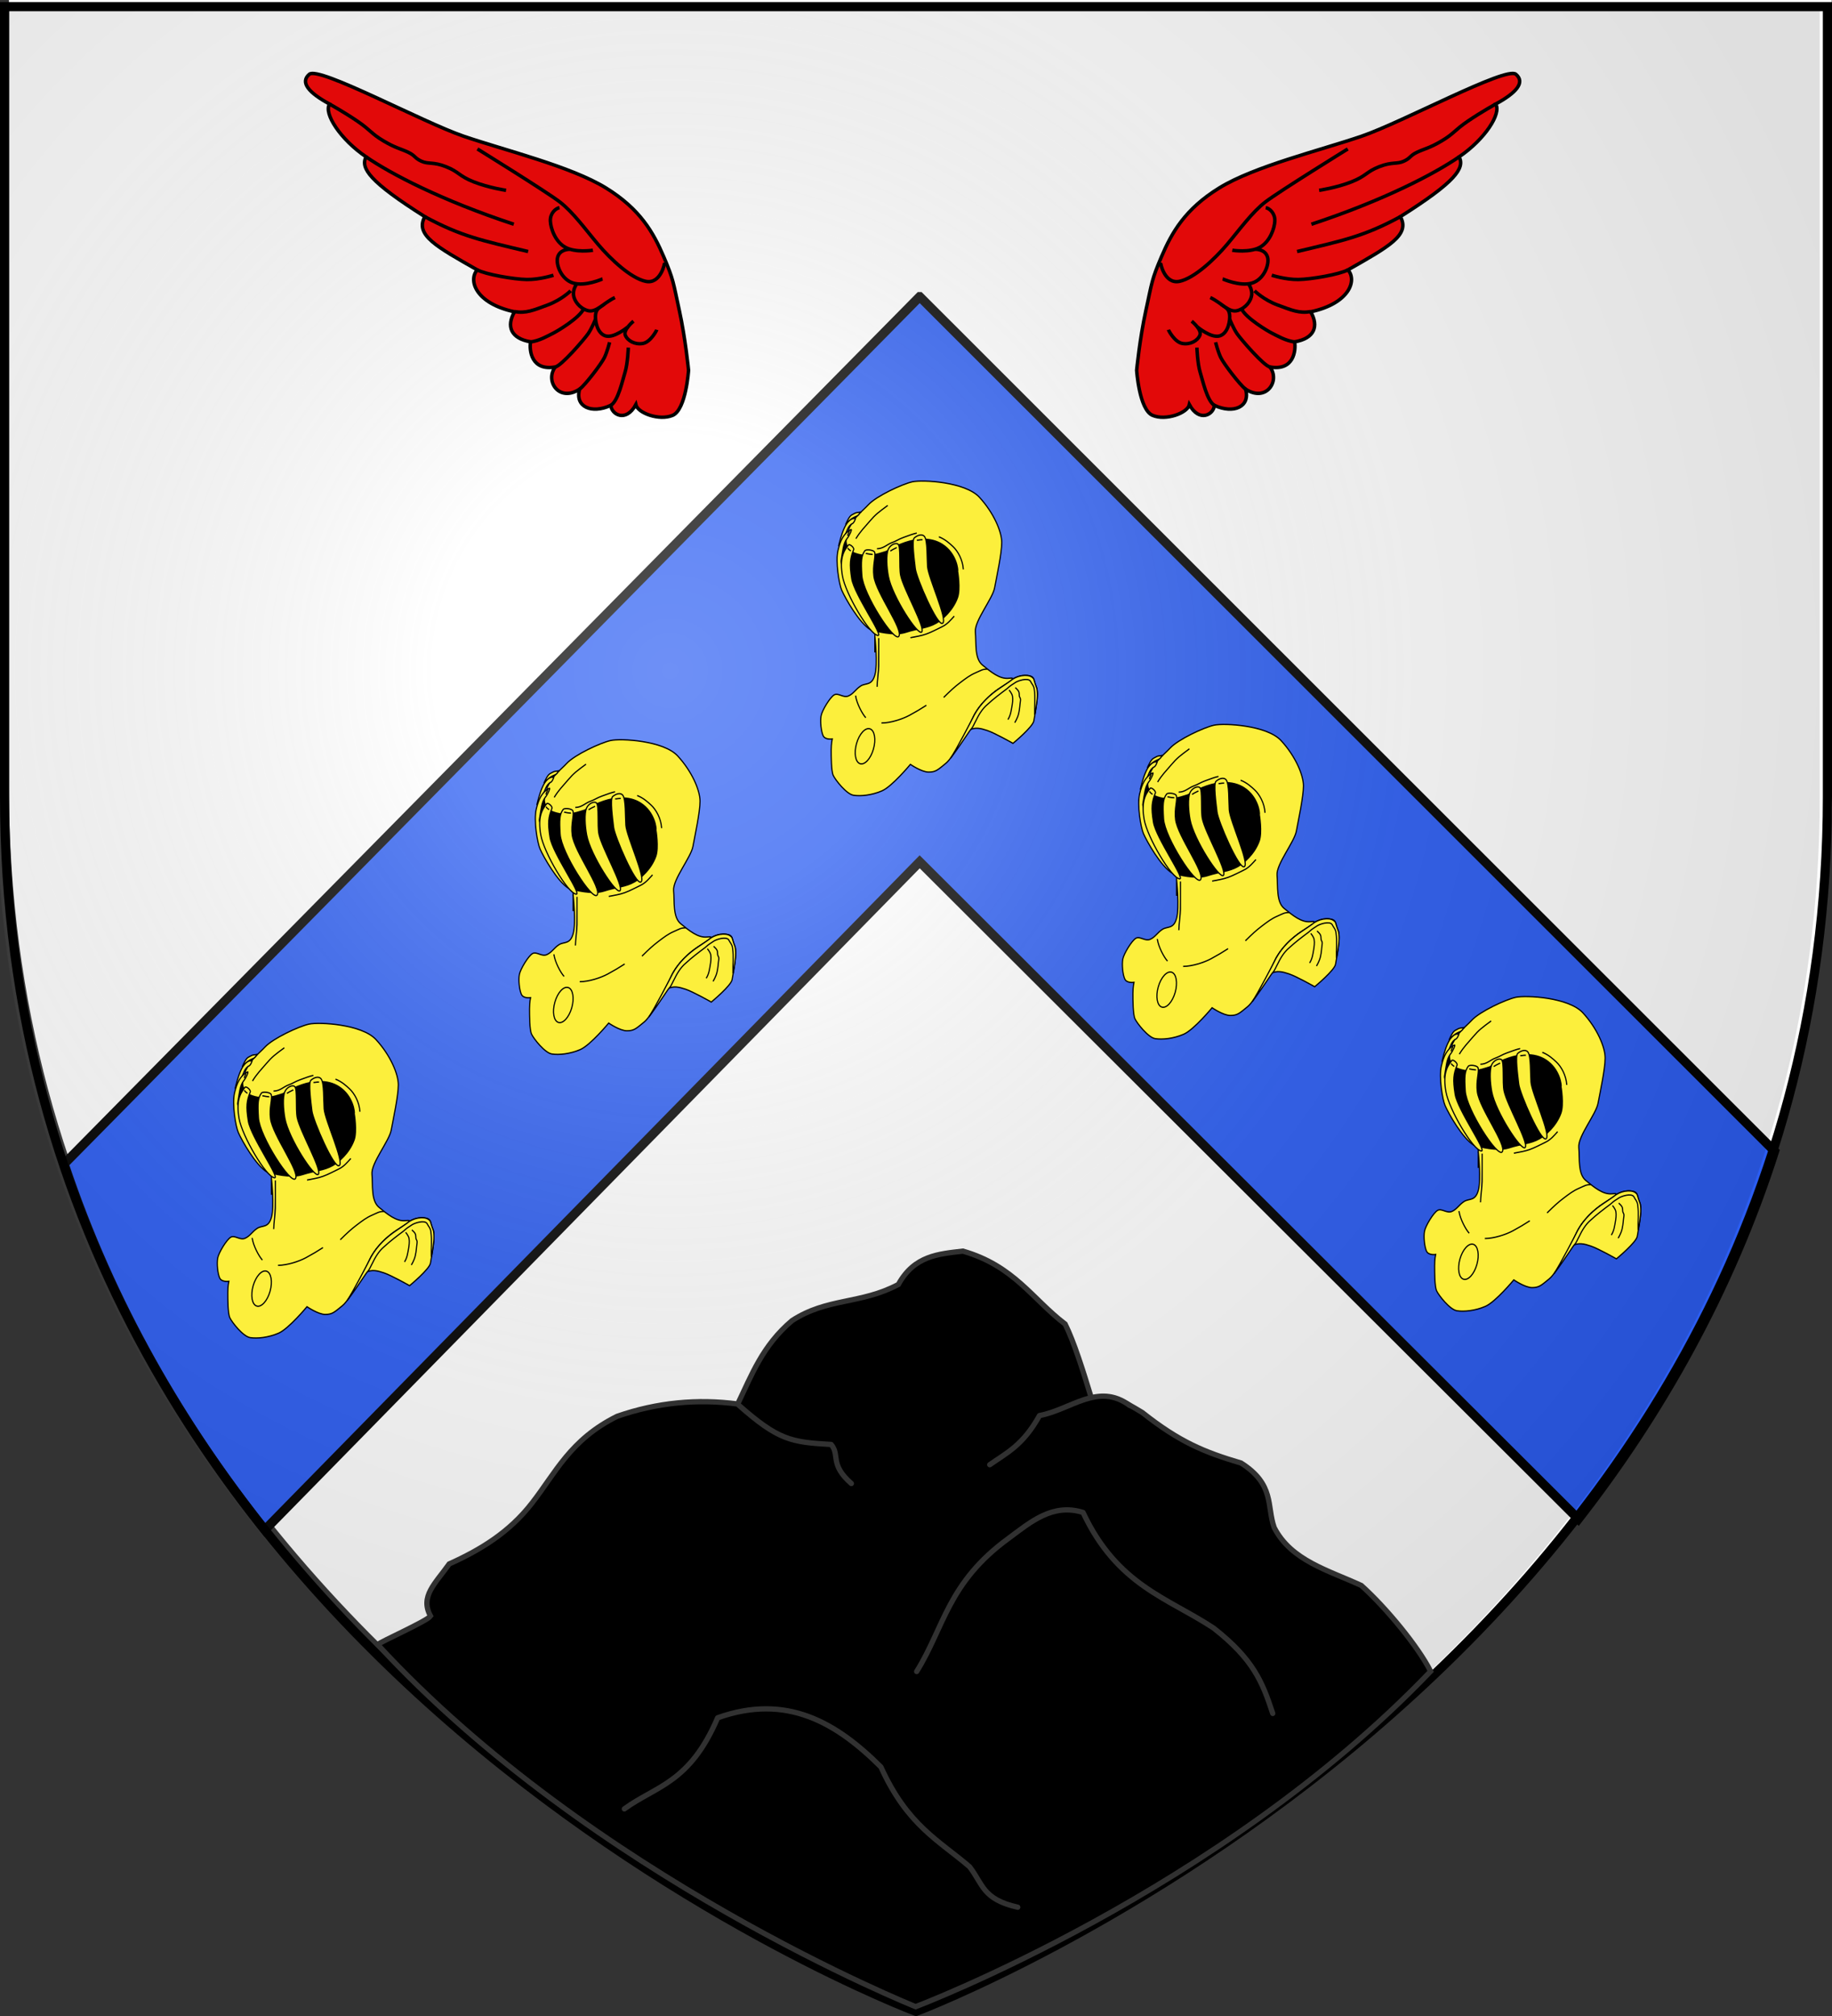<svg xmlns="http://www.w3.org/2000/svg" xmlns:xlink="http://www.w3.org/1999/xlink" version="1.0" width="600" height="660"><rect width="100%" height="100%" fill="#333333" stroke="none"/><defs><linearGradient id="b"><stop style="stop-color:#fff;stop-opacity:.314" offset="0"/><stop style="stop-color:#fff;stop-opacity:.251" offset=".19"/><stop style="stop-color:#6b6b6b;stop-opacity:.125" offset=".6"/><stop style="stop-color:#000;stop-opacity:.125" offset="1"/></linearGradient><linearGradient id="a"><stop style="stop-color:#fd0000;stop-opacity:1" offset="0"/><stop style="stop-color:#e77275;stop-opacity:.659" offset=".5"/><stop style="stop-color:#000;stop-opacity:.323" offset="1"/></linearGradient><radialGradient cx="221.445" cy="226.331" r="300" fx="221.445" fy="226.331" id="c" xlink:href="#b" gradientUnits="userSpaceOnUse" gradientTransform="matrix(1.353 0 0 1.349 -77.63 -85.747)"/></defs><path style="fill:#fff;fill-opacity:1;fill-rule:evenodd;stroke:none" d="M301.424 655.481s298.5-112.32 298.5-397.772V-.843h-597V257.71c0 285.452 298.5 397.772 298.5 397.772z"/><path style="fill:#2b5df2;fill-opacity:1;fill-rule:evenodd;stroke:#000;stroke-width:3;stroke-linecap:butt;stroke-linejoin:miter;stroke-miterlimit:4;stroke-opacity:1;stroke-dasharray:none;display:inline" d="M301.206 97.112 21.011 381.049c15.38 46.174 38.807 85.97 65.72 119.813l214.475-218.72L516.918 497.3c26.536-34.089 49.46-74.076 64.28-120.406L301.207 97.112z"/><g style="display:inline"><path d="M300 658.5s298.5-112.32 298.5-397.772V2.176H1.5v258.552C1.5 546.18 300 658.5 300 658.5z" style="fill:url(#c);fill-opacity:1;fill-rule:evenodd;stroke:none" transform="translate(-2.51)"/></g><path d="M300 658.5S1.5 546.18 1.5 260.728V2.176h597v258.552C598.5 546.18 300 658.5 300 658.5z" style="opacity:1;fill:none;fill-opacity:1;fill-rule:evenodd;stroke:#000;stroke-width:3;stroke-linecap:butt;stroke-linejoin:miter;stroke-miterlimit:4;stroke-dasharray:none;stroke-opacity:1"/><g style="display:inline"><path d="M315.449 410.094c-7.871.937-15.888 1.4-21.123 10.914-12.326 6.56-23.211 4.288-34.816 11.833-9.732 8.216-13.252 17.876-17.801 27.297-13.17-1.722-26.339-.54-39.508 4.048-15.349 7.617-20.138 18.506-27.925 28.466-7.431 9.563-16.92 15.3-27.05 19.846-4.585 6.477-9.638 10.595-6.128 17.071-1.149 1.663-16.543 8.467-17.3 9.329 70.184 76.133 176.185 118.547 176.185 118.547s99.54-37.562 168.663-109.785c-4.146-8.202-14.692-20.934-22.709-28.108-10.69-4.951-22.947-8.083-28.531-18.97-2.48-7.033.226-14.066-10.82-21.099-12.144-3.587-20.225-6.936-32.37-16.549-7.417-4.46-10.258-6.068-16.655-4.654-2.712-8.902-5.74-18.572-8.62-24.312-10.766-8.18-16.708-19.051-33.492-23.874z" style="fill:#000;fill-opacity:1;fill-rule:evenodd;stroke:#313131;stroke-width:1.732;stroke-linecap:butt;stroke-linejoin:miter;stroke-miterlimit:4;stroke-opacity:1;stroke-dasharray:none" transform="translate(-.1 -.5)"/><path d="M300.319 547.72c9.033-14.519 10.142-29.037 30.044-43.555 7.344-5.458 14.472-11.616 24.443-8.522 11.22 23.927 27.789 27.96 42.776 37.874 13.08 10.257 15.976 17.674 19.35 27.932M242.012 460.491c13.038 11.495 17.11 12.15 30.299 12.901 2.949 3.472-.595 6.47 6.62 12.783M370.083 460.61c-10.354-7.65-19.18 1.391-29.535 3.314-5.432 9.826-10.864 12.266-16.296 16.096M204.583 592.695c10.397-7.573 21.4-8.38 30.554-29.826 22.634-8.053 38.92 1.601 53.47 16.096 8.682 19.196 19.073 24.095 29.025 32.667 4.465 5.753 4.189 10.634 15.787 13.255" style="fill:#000;fill-opacity:1;fill-rule:evenodd;stroke:#313131;stroke-width:1.732;stroke-linecap:round;stroke-linejoin:round;stroke-miterlimit:4;stroke-opacity:1;stroke-dasharray:none" transform="translate(-.1 -.5)"/></g><g style="display:inline"><path d="M-619.509 172.742c40.299 8.06 72.538 8.06 85.97 8.06 13.433 0 45.672-5.374 69.851-13.433 24.18-8.06 53.732-5.373 72.538-24.18 18.806-18.805 45.671-34.925 53.73-56.417 8.06-21.493 10.747-24.18 13.434-42.985 2.686-18.806-2.687-75.224-8.06-99.403-5.373-24.18-32.239-64.478-53.731-72.538-21.493-8.06-56.418-13.432-72.538-13.432-16.119 0-53.73 13.432-75.223 21.492-21.493 8.06-32.24 18.806-42.985 24.18-10.747 5.372-16.12 10.746-29.553 10.746s-45.671 0-61.79-10.747c-16.12-10.746-26.866-5.373-29.553-26.865-2.687-21.493-5.373-24.18 0-37.612 5.373-13.433 13.433-24.18 21.493-34.926" style="fill:none;stroke:#000;stroke-width:11.692;stroke-linecap:butt;stroke-linejoin:miter;stroke-opacity:1;display:inline" transform="matrix(.098 0 0 .106 347.166 189.716)"/><path d="m-658.544-165.762-58.89 30.395-17.098 32.295-9.498 32.295 1.9 39.893 36.094 77.888 39.893 66.489 79.787 83.586 254.559-20.897S-301.402 9.01-303.302-4.288c-1.9-13.298-112.082-191.869-112.082-191.869l-165.273 26.596-77.887 3.8z" style="fill:#000;fill-rule:evenodd;stroke:#000;stroke-width:3.897;stroke-linecap:butt;stroke-linejoin:miter;stroke-opacity:1;display:inline" transform="matrix(.098 0 0 .106 347.166 189.716)"/><path style="fill:#fcef3c;fill-opacity:1;fill-rule:evenodd;stroke:#000;stroke-width:3.897;stroke-linecap:butt;stroke-linejoin:miter;stroke-opacity:1" d="M-618.78 223.275v-64.773s62.965 16.597 102.418 4.874c44.83-13.321 72.366-12.6 102.524-28.495 18.806-9.912 55.562-38.034 71.397-78.928 10.345-26.716.378-81.127.378-81.127 1.947-2.864-3.016-54.89-51.64-83.443-33.465-19.65-93.871-29.027-187.097 21.974-31.723 8.976-69.467 23.241-119.956-.64-26.945-31.318-8.308-45.561-4.055-71.207 19.512-37.297 45.81-53.768 64.132-72.166 26.975-27.088 113.483-64.255 147.403-71.073 33.92-6.818 176.385 0 223.874 47.728 47.488 47.727 74.624 105.683 74.624 139.774 0 34.09-16.96 105.682-23.744 139.774-6.784 34.09-67.84 102.273-64.448 136.364 3.392 34.091-3.392 81.82 23.744 102.274 27.136 20.455 57.664 44.318 88.192 40.91 30.529-3.41 3.393 10.227-30.528 30.681-33.92 20.455-71.232 54.546-88.192 88.637-16.96 34.092-64.449 122.729-91.585 143.183-27.136 20.455-33.92 27.273-57.664 27.273-23.745 0-61.057-23.864-61.057-23.864s-61.056 68.183-94.977 81.82c-33.92 13.636-71.232 17.045-94.976 13.636-23.744-3.41-61.057-47.728-67.84-61.364-6.785-13.637-6.785-57.955-6.785-78.41s3.392-34.091 3.392-34.091-23.744 3.409-30.528-10.228c-6.784-13.636-10.176-44.318-6.784-61.364 3.392-17.045 30.528-57.955 44.096-64.773 13.568-6.818 30.528 10.227 47.489 3.41 16.96-6.82 23.744-20.456 40.704-30.683s37.312 0 47.488-34.091c10.176-34.091 0-119.32 0-119.32v47.728z" transform="matrix(.098 0 0 .106 347.166 189.716)"/><path style="fill:#fcef3c;fill-opacity:1;fill-rule:evenodd;stroke:#000;stroke-width:3.897;stroke-linecap:butt;stroke-linejoin:miter;stroke-opacity:1" d="M-452.786-132.51c10.222 12.62 8.12 65.813 10.173 92.516 2.687 34.926 68.11 164.357 50.357 175.282C-409.43 145.856-479.94-4.518-483.6-33.966c-3.103-24.964-12.424-87.242-3.25-94.566 10.5-8.382 26.435-13.397 34.064-3.978zM-541.36-109.19c10.048 7.517 2.896 69.774 8.747 96.39 9.31 42.34 83.261 160.841 70.506 174.954-11.954 13.225-98.934-110.201-111.493-171.94-5.65-27.779-8.255-66.355-.223-83.609 6.024-12.939 24.484-21.762 32.462-15.795zM-652.182-88.81c4.256-5.32 30.02-2.596 32.54 4.637 4.825 13.853-7.248 39.51-2.282 74.386 7.309 51.34 99.503 164.6 83.25 185.374-14.942 19.097-119.64-130.27-123.582-188.06-3.025-44.331-1.925-61.336 10.074-76.337zM-683.749-187.772c-32.174-6.692-49.328 57.652-56.418 85.299 33.98-46.463 24.119-54.57 43.657-69.18 0 0 7.388 0 12.761-16.119z" transform="matrix(.098 0 0 .106 347.166 189.716)"/><path style="fill:#fcef3c;fill-opacity:1;fill-rule:evenodd;stroke:#000;stroke-width:3.897;stroke-linecap:butt;stroke-linejoin:miter;stroke-opacity:1" d="M-667.63-207.92c-18.805 2.014-12.901 1.304-27.537 8.059-8.731 4.03-15.448 18.134-21.492 30.224 18.066-20.627 30.915-23.141 38.955-26.866 4.87-2.854 7.388-6.045 10.075-11.418z" transform="matrix(.098 0 0 .106 347.166 189.716)"/><path d="M-698.525-154.14c-24.915 11.913-35.518 33.661-43.484 64.09-9.028 34.488 3.472 104.066 12.589 123.248 11.708 24.637 58.094 100.96 96.215 122.2 11.393 6.347-101.838-194.607-98.477-212.743 6.38-34.424 6.818-52.87 19.865-69.087 7.21-7.257 18.274-30.09 13.292-27.708z" style="fill:#fcef3c;fill-opacity:1;fill-rule:evenodd;stroke:#000;stroke-width:3.897;stroke-linecap:butt;stroke-linejoin:miter;stroke-opacity:1;display:inline" transform="matrix(.098 0 0 .106 347.166 189.716)"/><path style="fill:#fcef3c;fill-opacity:1;fill-rule:evenodd;stroke:#000;stroke-width:3.897;stroke-linecap:butt;stroke-linejoin:miter;stroke-opacity:1;display:inline" d="M-707.026-106.652c3.824-4.332 19.915 8.511 17.474 14.245-11.74 27.588-14.499 43.517-6.517 90.124 8.266 48.264 107.38 177.139 87.544 175.183-28.43-2.803-108.19-128.883-118.44-183.148-9.826-52.021 1.947-76.022 19.94-96.404z" transform="matrix(.098 0 0 .106 347.166 189.716)"/><path style="fill:gray;fill-rule:evenodd;stroke:#000;stroke-width:3.897;stroke-linecap:butt;stroke-linejoin:miter;stroke-opacity:1" d="M-605.838 180.96v85.97c0 16.12-5.374 48.358-5.374 64.477" transform="matrix(.098 0 0 .106 347.166 189.716)"/><path style="fill:#fcef3c;fill-opacity:1;fill-rule:evenodd;stroke:#000;stroke-width:3.897;stroke-linecap:butt;stroke-linejoin:miter;stroke-opacity:1" d="M-118.557 296.218c-22.112.77-38.608 10.96-38.608 10.96l-.975.244c-2.433 4.745-21.495 15.12-43.48 28.378-33.92 20.455-71.217 54.573-88.177 88.664-4.993 10.038-12.813 24.926-21.8 41.288h6.698c21.493-10.747 40.256-5.94 61.749.68 25.675 7.91 85.985 39.633 85.985 39.633s67.1-51.103 69.786-69.909c2.687-18.806 18.907-83.248 8.16-104.74-10.746-21.493-2.73-32.268-29.595-34.955-3.358-.336-6.585-.354-9.743-.243z" transform="matrix(.098 0 0 .106 347.166 189.716)"/><path style="fill:#fcef3c;fill-opacity:1;fill-rule:evenodd;stroke:#000;stroke-width:3.897;stroke-linecap:butt;stroke-linejoin:miter;stroke-opacity:1" d="M-118.557 296.218c-13.888.555-28.068 4.672-39.826 11.692-11.667 8.91-26.804 17.31-40.103 26.004-34.897 21.088-66.867 48.87-87.898 84.161-8.315 15.936-61.089 108.915-79.355 134.113 39.97-49.366 64.852-88.047 69.595-91.113 6.041-6.56 9.365-15.689 14.147-23.36 9.96-19.155 21.73-37.914 38.99-51.347 20.772-17.833 43.27-33.496 65.78-48.994 13.214-11.633 20.266-13.855 26.843-18.51 8.596-5.936 42.032-16.313 51.178-5.253 4.107 8.353 12.347 14.462 13.339 26.95 3.897 25.001.415 50.33 1.239 75.45 1.476 3.163 2.46-10.659 3.643-14.452 3.32-21.3 7.943-43.266 3.715-64.755-4.224-9.724-7.356-19.864-10.702-29.918-8.735-10.312-20.121-10.551-30.585-10.668zM-683.24 358.553c3.8 24.696 22.796 56.99 34.194 68.388M-596.776 443.252c30.395 0 70.423-12.185 93.22-23.583 22.796-11.399 37.993-19.784 56.99-31.182M-388.788 364.252c22.796-20.897 36.094-32.295 55.091-45.593 18.997-13.298 32.295-22.796 51.292-30.395 18.996-7.599 22.796-11.398 39.893-11.398" transform="matrix(.098 0 0 .106 347.166 189.716)"/><path style="fill:#fcef3c;fill-opacity:1;fill-rule:evenodd;stroke:#000;stroke-width:3.897;stroke-linecap:butt;stroke-linejoin:miter;stroke-opacity:1" d="M-149.427 333.857c11.398 9.498 13.298 13.298 13.298 22.796s5.699 7.599 3.799 18.997-1.9 22.796-5.7 37.994c-3.798 15.197-13.297 28.495-13.297 28.495M-174.123 432.64c9.498-13.297 11.398-30.394 13.298-39.893 1.9-9.498 3.799-22.796 1.9-32.295-1.9-9.498-11.399-18.997-11.399-18.997" transform="matrix(.098 0 0 .106 347.166 189.716)"/><path transform="matrix(.365 .12 -.112 .394 321.494 228.994)" d="M-77.205 64.708c0 7.995-3.395 14.476-7.583 14.476-4.188 0-7.583-6.481-7.583-14.476 0-7.995 3.395-14.476 7.583-14.476 4.188 0 7.583 6.481 7.583 14.476z" style="fill:#fcef3c;fill-opacity:1;fill-rule:nonzero;stroke:#000;stroke-width:1;stroke-miterlimit:4;stroke-opacity:1;stroke-dasharray:none"/><path d="M-649.06-80.515c20.148 4.03 22.835 2.687 22.835 2.687M-567.12-87.855c6.716-4.03 9.402-5.373 21.492-10.746M-478.464-121.437c8.06 0 8.06-1.343 18.806-1.343M-709.278-97.489c2.049 4.18 4.668 5.374 10.04 9.403M-704.135-149.646c-1.344 6.716-4.064 6.783-5.407 14.843M-404.801-131.804c20.896 7.598 36.326 20.624 47.492 30.395 15.197 13.298 32.295 39.893 34.194 70.288M-499.786 179.745c20.897-3.8 36.094-5.7 53.192-11.398 17.097-5.7 36.094-15.198 53.19-22.797 17.098-7.598 28.496-20.896 39.894-32.294M-682.156-126.105c15.198-22.797 28.17-34.195 45.593-53.192 20.057-21.869 30.395-28.59 60.79-49.392M-611.719-94.993c21.493 0 33.582-13.433 49.702-18.806 16.119-5.373 21.858-10.42 38.955-16.12 20.149-6.716 30.895-10.745 44.328-13.432" style="fill:none;stroke:#000;stroke-width:3.897px;stroke-linecap:butt;stroke-linejoin:miter;stroke-opacity:1" transform="matrix(.098 0 0 .106 347.166 189.716)"/></g><g style="display:inline"><path d="M-619.509 172.742c40.299 8.06 72.538 8.06 85.97 8.06 13.433 0 45.672-5.374 69.851-13.433 24.18-8.06 53.732-5.373 72.538-24.18 18.806-18.805 45.671-34.925 53.73-56.417 8.06-21.493 10.747-24.18 13.434-42.985 2.686-18.806-2.687-75.224-8.06-99.403-5.373-24.18-32.239-64.478-53.731-72.538-21.493-8.06-56.418-13.432-72.538-13.432-16.119 0-53.73 13.432-75.223 21.492-21.493 8.06-32.24 18.806-42.985 24.18-10.747 5.372-16.12 10.746-29.553 10.746s-45.671 0-61.79-10.747c-16.12-10.746-26.866-5.373-29.553-26.865-2.687-21.493-5.373-24.18 0-37.612 5.373-13.433 13.433-24.18 21.493-34.926" style="fill:none;stroke:#000;stroke-width:11.692;stroke-linecap:butt;stroke-linejoin:miter;stroke-opacity:1;display:inline" transform="matrix(.098 0 0 .106 248.355 274.412)"/><path d="m-658.544-165.762-58.89 30.395-17.098 32.295-9.498 32.295 1.9 39.893 36.094 77.888 39.893 66.489 79.787 83.586 254.559-20.897S-301.402 9.01-303.302-4.288c-1.9-13.298-112.082-191.869-112.082-191.869l-165.273 26.596-77.887 3.8z" style="fill:#000;fill-rule:evenodd;stroke:#000;stroke-width:3.897;stroke-linecap:butt;stroke-linejoin:miter;stroke-opacity:1;display:inline" transform="matrix(.098 0 0 .106 248.355 274.412)"/><path style="fill:#fcef3c;fill-opacity:1;fill-rule:evenodd;stroke:#000;stroke-width:3.897;stroke-linecap:butt;stroke-linejoin:miter;stroke-opacity:1" d="M-618.78 223.275v-64.773s62.965 16.597 102.418 4.874c44.83-13.321 72.366-12.6 102.524-28.495 18.806-9.912 55.562-38.034 71.397-78.928 10.345-26.716.378-81.127.378-81.127 1.947-2.864-3.016-54.89-51.64-83.443-33.465-19.65-93.871-29.027-187.097 21.974-31.723 8.976-69.467 23.241-119.956-.64-26.945-31.318-8.308-45.561-4.055-71.207 19.512-37.297 45.81-53.768 64.132-72.166 26.975-27.088 113.483-64.255 147.403-71.073 33.92-6.818 176.385 0 223.874 47.728 47.488 47.727 74.624 105.683 74.624 139.774 0 34.09-16.96 105.682-23.744 139.774-6.784 34.09-67.84 102.273-64.448 136.364 3.392 34.091-3.392 81.82 23.744 102.274 27.136 20.455 57.664 44.318 88.192 40.91 30.529-3.41 3.393 10.227-30.528 30.681-33.92 20.455-71.232 54.546-88.192 88.637-16.96 34.092-64.449 122.729-91.585 143.183-27.136 20.455-33.92 27.273-57.664 27.273-23.745 0-61.057-23.864-61.057-23.864s-61.056 68.183-94.977 81.82c-33.92 13.636-71.232 17.045-94.976 13.636-23.744-3.41-61.057-47.728-67.84-61.364-6.785-13.637-6.785-57.955-6.785-78.41s3.392-34.091 3.392-34.091-23.744 3.409-30.528-10.228c-6.784-13.636-10.176-44.318-6.784-61.364 3.392-17.045 30.528-57.955 44.096-64.773 13.568-6.818 30.528 10.227 47.489 3.41 16.96-6.82 23.744-20.456 40.704-30.683s37.312 0 47.488-34.091c10.176-34.091 0-119.32 0-119.32v47.728z" transform="matrix(.098 0 0 .106 248.355 274.412)"/><path style="fill:#fcef3c;fill-opacity:1;fill-rule:evenodd;stroke:#000;stroke-width:3.897;stroke-linecap:butt;stroke-linejoin:miter;stroke-opacity:1" d="M-452.786-132.51c10.222 12.62 8.12 65.813 10.173 92.516 2.687 34.926 68.11 164.357 50.357 175.282C-409.43 145.856-479.94-4.518-483.6-33.966c-3.103-24.964-12.424-87.242-3.25-94.566 10.5-8.382 26.435-13.397 34.064-3.978zM-541.36-109.19c10.048 7.517 2.896 69.774 8.747 96.39 9.31 42.34 83.261 160.841 70.506 174.954-11.954 13.225-98.934-110.201-111.493-171.94-5.65-27.779-8.255-66.355-.223-83.609 6.024-12.939 24.484-21.762 32.462-15.795zM-652.182-88.81c4.256-5.32 30.02-2.596 32.54 4.637 4.825 13.853-7.248 39.51-2.282 74.386 7.309 51.34 99.503 164.6 83.25 185.374-14.942 19.097-119.64-130.27-123.582-188.06-3.025-44.331-1.925-61.336 10.074-76.337zM-683.749-187.772c-32.174-6.692-49.328 57.652-56.418 85.299 33.98-46.463 24.119-54.57 43.657-69.18 0 0 7.388 0 12.761-16.119z" transform="matrix(.098 0 0 .106 248.355 274.412)"/><path style="fill:#fcef3c;fill-opacity:1;fill-rule:evenodd;stroke:#000;stroke-width:3.897;stroke-linecap:butt;stroke-linejoin:miter;stroke-opacity:1" d="M-667.63-207.92c-18.805 2.014-12.901 1.304-27.537 8.059-8.731 4.03-15.448 18.134-21.492 30.224 18.066-20.627 30.915-23.141 38.955-26.866 4.87-2.854 7.388-6.045 10.075-11.418z" transform="matrix(.098 0 0 .106 248.355 274.412)"/><path d="M-698.525-154.14c-24.915 11.913-35.518 33.661-43.484 64.09-9.028 34.488 3.472 104.066 12.589 123.248 11.708 24.637 58.094 100.96 96.215 122.2 11.393 6.347-101.838-194.607-98.477-212.743 6.38-34.424 6.818-52.87 19.865-69.087 7.21-7.257 18.274-30.09 13.292-27.708z" style="fill:#fcef3c;fill-opacity:1;fill-rule:evenodd;stroke:#000;stroke-width:3.897;stroke-linecap:butt;stroke-linejoin:miter;stroke-opacity:1;display:inline" transform="matrix(.098 0 0 .106 248.355 274.412)"/><path style="fill:#fcef3c;fill-opacity:1;fill-rule:evenodd;stroke:#000;stroke-width:3.897;stroke-linecap:butt;stroke-linejoin:miter;stroke-opacity:1;display:inline" d="M-707.026-106.652c3.824-4.332 19.915 8.511 17.474 14.245-11.74 27.588-14.499 43.517-6.517 90.124 8.266 48.264 107.38 177.139 87.544 175.183-28.43-2.803-108.19-128.883-118.44-183.148-9.826-52.021 1.947-76.022 19.94-96.404z" transform="matrix(.098 0 0 .106 248.355 274.412)"/><path style="fill:gray;fill-rule:evenodd;stroke:#000;stroke-width:3.897;stroke-linecap:butt;stroke-linejoin:miter;stroke-opacity:1" d="M-605.838 180.96v85.97c0 16.12-5.374 48.358-5.374 64.477" transform="matrix(.098 0 0 .106 248.355 274.412)"/><path style="fill:#fcef3c;fill-opacity:1;fill-rule:evenodd;stroke:#000;stroke-width:3.897;stroke-linecap:butt;stroke-linejoin:miter;stroke-opacity:1" d="M-118.557 296.218c-22.112.77-38.608 10.96-38.608 10.96l-.975.244c-2.433 4.745-21.495 15.12-43.48 28.378-33.92 20.455-71.217 54.573-88.177 88.664-4.993 10.038-12.813 24.926-21.8 41.288h6.698c21.493-10.747 40.256-5.94 61.749.68 25.675 7.91 85.985 39.633 85.985 39.633s67.1-51.103 69.786-69.909c2.687-18.806 18.907-83.248 8.16-104.74-10.746-21.493-2.73-32.268-29.595-34.955-3.358-.336-6.585-.354-9.743-.243z" transform="matrix(.098 0 0 .106 248.355 274.412)"/><path style="fill:#fcef3c;fill-opacity:1;fill-rule:evenodd;stroke:#000;stroke-width:3.897;stroke-linecap:butt;stroke-linejoin:miter;stroke-opacity:1" d="M-118.557 296.218c-13.888.555-28.068 4.672-39.826 11.692-11.667 8.91-26.804 17.31-40.103 26.004-34.897 21.088-66.867 48.87-87.898 84.161-8.315 15.936-61.089 108.915-79.355 134.113 39.97-49.366 64.852-88.047 69.595-91.113 6.041-6.56 9.365-15.689 14.147-23.36 9.96-19.155 21.73-37.914 38.99-51.347 20.772-17.833 43.27-33.496 65.78-48.994 13.214-11.633 20.266-13.855 26.843-18.51 8.596-5.936 42.032-16.313 51.178-5.253 4.107 8.353 12.347 14.462 13.339 26.95 3.897 25.001.415 50.33 1.239 75.45 1.476 3.163 2.46-10.659 3.643-14.452 3.32-21.3 7.943-43.266 3.715-64.755-4.224-9.724-7.356-19.864-10.702-29.918-8.735-10.312-20.121-10.551-30.585-10.668zM-683.24 358.553c3.8 24.696 22.796 56.99 34.194 68.388M-596.776 443.252c30.395 0 70.423-12.185 93.22-23.583 22.796-11.399 37.993-19.784 56.99-31.182M-388.788 364.252c22.796-20.897 36.094-32.295 55.091-45.593 18.997-13.298 32.295-22.796 51.292-30.395 18.996-7.599 22.796-11.398 39.893-11.398" transform="matrix(.098 0 0 .106 248.355 274.412)"/><path style="fill:#fcef3c;fill-opacity:1;fill-rule:evenodd;stroke:#000;stroke-width:3.897;stroke-linecap:butt;stroke-linejoin:miter;stroke-opacity:1" d="M-149.427 333.857c11.398 9.498 13.298 13.298 13.298 22.796s5.699 7.599 3.799 18.997-1.9 22.796-5.7 37.994c-3.798 15.197-13.297 28.495-13.297 28.495M-174.123 432.64c9.498-13.297 11.398-30.394 13.298-39.893 1.9-9.498 3.799-22.796 1.9-32.295-1.9-9.498-11.399-18.997-11.399-18.997" transform="matrix(.098 0 0 .106 248.355 274.412)"/><path transform="matrix(.365 .12 -.112 .394 222.682 313.69)" d="M-77.205 64.708c0 7.995-3.395 14.476-7.583 14.476-4.188 0-7.583-6.481-7.583-14.476 0-7.995 3.395-14.476 7.583-14.476 4.188 0 7.583 6.481 7.583 14.476z" style="fill:#fcef3c;fill-opacity:1;fill-rule:nonzero;stroke:#000;stroke-width:1;stroke-miterlimit:4;stroke-opacity:1;stroke-dasharray:none"/><path d="M-649.06-80.515c20.148 4.03 22.835 2.687 22.835 2.687M-567.12-87.855c6.716-4.03 9.402-5.373 21.492-10.746M-478.464-121.437c8.06 0 8.06-1.343 18.806-1.343M-709.278-97.489c2.049 4.18 4.668 5.374 10.04 9.403M-704.135-149.646c-1.344 6.716-4.064 6.783-5.407 14.843M-404.801-131.804c20.896 7.598 36.326 20.624 47.492 30.395 15.197 13.298 32.295 39.893 34.194 70.288M-499.786 179.745c20.897-3.8 36.094-5.7 53.192-11.398 17.097-5.7 36.094-15.198 53.19-22.797 17.098-7.598 28.496-20.896 39.894-32.294M-682.156-126.105c15.198-22.797 28.17-34.195 45.593-53.192 20.057-21.869 30.395-28.59 60.79-49.392M-611.719-94.993c21.493 0 33.582-13.433 49.702-18.806 16.119-5.373 21.858-10.42 38.955-16.12 20.149-6.716 30.895-10.745 44.328-13.432" style="fill:none;stroke:#000;stroke-width:3.897px;stroke-linecap:butt;stroke-linejoin:miter;stroke-opacity:1" transform="matrix(.098 0 0 .106 248.355 274.412)"/></g><g style="display:inline"><path d="M-619.509 172.742c40.299 8.06 72.538 8.06 85.97 8.06 13.433 0 45.672-5.374 69.851-13.433 24.18-8.06 53.732-5.373 72.538-24.18 18.806-18.805 45.671-34.925 53.73-56.417 8.06-21.493 10.747-24.18 13.434-42.985 2.686-18.806-2.687-75.224-8.06-99.403-5.373-24.18-32.239-64.478-53.731-72.538-21.493-8.06-56.418-13.432-72.538-13.432-16.119 0-53.73 13.432-75.223 21.492-21.493 8.06-32.24 18.806-42.985 24.18-10.747 5.372-16.12 10.746-29.553 10.746s-45.671 0-61.79-10.747c-16.12-10.746-26.866-5.373-29.553-26.865-2.687-21.493-5.373-24.18 0-37.612 5.373-13.433 13.433-24.18 21.493-34.926" style="fill:none;stroke:#000;stroke-width:11.692;stroke-linecap:butt;stroke-linejoin:miter;stroke-opacity:1;display:inline" transform="matrix(.098 0 0 .106 445.978 269.393)"/><path d="m-658.544-165.762-58.89 30.395-17.098 32.295-9.498 32.295 1.9 39.893 36.094 77.888 39.893 66.489 79.787 83.586 254.559-20.897S-301.402 9.01-303.302-4.288c-1.9-13.298-112.082-191.869-112.082-191.869l-165.273 26.596-77.887 3.8z" style="fill:#000;fill-rule:evenodd;stroke:#000;stroke-width:3.897;stroke-linecap:butt;stroke-linejoin:miter;stroke-opacity:1;display:inline" transform="matrix(.098 0 0 .106 445.978 269.393)"/><path style="fill:#fcef3c;fill-opacity:1;fill-rule:evenodd;stroke:#000;stroke-width:3.897;stroke-linecap:butt;stroke-linejoin:miter;stroke-opacity:1" d="M-618.78 223.275v-64.773s62.965 16.597 102.418 4.874c44.83-13.321 72.366-12.6 102.524-28.495 18.806-9.912 55.562-38.034 71.397-78.928 10.345-26.716.378-81.127.378-81.127 1.947-2.864-3.016-54.89-51.64-83.443-33.465-19.65-93.871-29.027-187.097 21.974-31.723 8.976-69.467 23.241-119.956-.64-26.945-31.318-8.308-45.561-4.055-71.207 19.512-37.297 45.81-53.768 64.132-72.166 26.975-27.088 113.483-64.255 147.403-71.073 33.92-6.818 176.385 0 223.874 47.728 47.488 47.727 74.624 105.683 74.624 139.774 0 34.09-16.96 105.682-23.744 139.774-6.784 34.09-67.84 102.273-64.448 136.364 3.392 34.091-3.392 81.82 23.744 102.274 27.136 20.455 57.664 44.318 88.192 40.91 30.529-3.41 3.393 10.227-30.528 30.681-33.92 20.455-71.232 54.546-88.192 88.637-16.96 34.092-64.449 122.729-91.585 143.183-27.136 20.455-33.92 27.273-57.664 27.273-23.745 0-61.057-23.864-61.057-23.864s-61.056 68.183-94.977 81.82c-33.92 13.636-71.232 17.045-94.976 13.636-23.744-3.41-61.057-47.728-67.84-61.364-6.785-13.637-6.785-57.955-6.785-78.41s3.392-34.091 3.392-34.091-23.744 3.409-30.528-10.228c-6.784-13.636-10.176-44.318-6.784-61.364 3.392-17.045 30.528-57.955 44.096-64.773 13.568-6.818 30.528 10.227 47.489 3.41 16.96-6.82 23.744-20.456 40.704-30.683s37.312 0 47.488-34.091c10.176-34.091 0-119.32 0-119.32v47.728z" transform="matrix(.098 0 0 .106 445.978 269.393)"/><path style="fill:#fcef3c;fill-opacity:1;fill-rule:evenodd;stroke:#000;stroke-width:3.897;stroke-linecap:butt;stroke-linejoin:miter;stroke-opacity:1" d="M-452.786-132.51c10.222 12.62 8.12 65.813 10.173 92.516 2.687 34.926 68.11 164.357 50.357 175.282C-409.43 145.856-479.94-4.518-483.6-33.966c-3.103-24.964-12.424-87.242-3.25-94.566 10.5-8.382 26.435-13.397 34.064-3.978zM-541.36-109.19c10.048 7.517 2.896 69.774 8.747 96.39 9.31 42.34 83.261 160.841 70.506 174.954-11.954 13.225-98.934-110.201-111.493-171.94-5.65-27.779-8.255-66.355-.223-83.609 6.024-12.939 24.484-21.762 32.462-15.795zM-652.182-88.81c4.256-5.32 30.02-2.596 32.54 4.637 4.825 13.853-7.248 39.51-2.282 74.386 7.309 51.34 99.503 164.6 83.25 185.374-14.942 19.097-119.64-130.27-123.582-188.06-3.025-44.331-1.925-61.336 10.074-76.337zM-683.749-187.772c-32.174-6.692-49.328 57.652-56.418 85.299 33.98-46.463 24.119-54.57 43.657-69.18 0 0 7.388 0 12.761-16.119z" transform="matrix(.098 0 0 .106 445.978 269.393)"/><path style="fill:#fcef3c;fill-opacity:1;fill-rule:evenodd;stroke:#000;stroke-width:3.897;stroke-linecap:butt;stroke-linejoin:miter;stroke-opacity:1" d="M-667.63-207.92c-18.805 2.014-12.901 1.304-27.537 8.059-8.731 4.03-15.448 18.134-21.492 30.224 18.066-20.627 30.915-23.141 38.955-26.866 4.87-2.854 7.388-6.045 10.075-11.418z" transform="matrix(.098 0 0 .106 445.978 269.393)"/><path d="M-698.525-154.14c-24.915 11.913-35.518 33.661-43.484 64.09-9.028 34.488 3.472 104.066 12.589 123.248 11.708 24.637 58.094 100.96 96.215 122.2 11.393 6.347-101.838-194.607-98.477-212.743 6.38-34.424 6.818-52.87 19.865-69.087 7.21-7.257 18.274-30.09 13.292-27.708z" style="fill:#fcef3c;fill-opacity:1;fill-rule:evenodd;stroke:#000;stroke-width:3.897;stroke-linecap:butt;stroke-linejoin:miter;stroke-opacity:1;display:inline" transform="matrix(.098 0 0 .106 445.978 269.393)"/><path style="fill:#fcef3c;fill-opacity:1;fill-rule:evenodd;stroke:#000;stroke-width:3.897;stroke-linecap:butt;stroke-linejoin:miter;stroke-opacity:1;display:inline" d="M-707.026-106.652c3.824-4.332 19.915 8.511 17.474 14.245-11.74 27.588-14.499 43.517-6.517 90.124 8.266 48.264 107.38 177.139 87.544 175.183-28.43-2.803-108.19-128.883-118.44-183.148-9.826-52.021 1.947-76.022 19.94-96.404z" transform="matrix(.098 0 0 .106 445.978 269.393)"/><path style="fill:gray;fill-rule:evenodd;stroke:#000;stroke-width:3.897;stroke-linecap:butt;stroke-linejoin:miter;stroke-opacity:1" d="M-605.838 180.96v85.97c0 16.12-5.374 48.358-5.374 64.477" transform="matrix(.098 0 0 .106 445.978 269.393)"/><path style="fill:#fcef3c;fill-opacity:1;fill-rule:evenodd;stroke:#000;stroke-width:3.897;stroke-linecap:butt;stroke-linejoin:miter;stroke-opacity:1" d="M-118.557 296.218c-22.112.77-38.608 10.96-38.608 10.96l-.975.244c-2.433 4.745-21.495 15.12-43.48 28.378-33.92 20.455-71.217 54.573-88.177 88.664-4.993 10.038-12.813 24.926-21.8 41.288h6.698c21.493-10.747 40.256-5.94 61.749.68 25.675 7.91 85.985 39.633 85.985 39.633s67.1-51.103 69.786-69.909c2.687-18.806 18.907-83.248 8.16-104.74-10.746-21.493-2.73-32.268-29.595-34.955-3.358-.336-6.585-.354-9.743-.243z" transform="matrix(.098 0 0 .106 445.978 269.393)"/><path style="fill:#fcef3c;fill-opacity:1;fill-rule:evenodd;stroke:#000;stroke-width:3.897;stroke-linecap:butt;stroke-linejoin:miter;stroke-opacity:1" d="M-118.557 296.218c-13.888.555-28.068 4.672-39.826 11.692-11.667 8.91-26.804 17.31-40.103 26.004-34.897 21.088-66.867 48.87-87.898 84.161-8.315 15.936-61.089 108.915-79.355 134.113 39.97-49.366 64.852-88.047 69.595-91.113 6.041-6.56 9.365-15.689 14.147-23.36 9.96-19.155 21.73-37.914 38.99-51.347 20.772-17.833 43.27-33.496 65.78-48.994 13.214-11.633 20.266-13.855 26.843-18.51 8.596-5.936 42.032-16.313 51.178-5.253 4.107 8.353 12.347 14.462 13.339 26.95 3.897 25.001.415 50.33 1.239 75.45 1.476 3.163 2.46-10.659 3.643-14.452 3.32-21.3 7.943-43.266 3.715-64.755-4.224-9.724-7.356-19.864-10.702-29.918-8.735-10.312-20.121-10.551-30.585-10.668zM-683.24 358.553c3.8 24.696 22.796 56.99 34.194 68.388M-596.776 443.252c30.395 0 70.423-12.185 93.22-23.583 22.796-11.399 37.993-19.784 56.99-31.182M-388.788 364.252c22.796-20.897 36.094-32.295 55.091-45.593 18.997-13.298 32.295-22.796 51.292-30.395 18.996-7.599 22.796-11.398 39.893-11.398" transform="matrix(.098 0 0 .106 445.978 269.393)"/><path style="fill:#fcef3c;fill-opacity:1;fill-rule:evenodd;stroke:#000;stroke-width:3.897;stroke-linecap:butt;stroke-linejoin:miter;stroke-opacity:1" d="M-149.427 333.857c11.398 9.498 13.298 13.298 13.298 22.796s5.699 7.599 3.799 18.997-1.9 22.796-5.7 37.994c-3.798 15.197-13.297 28.495-13.297 28.495M-174.123 432.64c9.498-13.297 11.398-30.394 13.298-39.893 1.9-9.498 3.799-22.796 1.9-32.295-1.9-9.498-11.399-18.997-11.399-18.997" transform="matrix(.098 0 0 .106 445.978 269.393)"/><path transform="matrix(.365 .12 -.112 .394 420.306 308.67)" d="M-77.205 64.708c0 7.995-3.395 14.476-7.583 14.476-4.188 0-7.583-6.481-7.583-14.476 0-7.995 3.395-14.476 7.583-14.476 4.188 0 7.583 6.481 7.583 14.476z" style="fill:#fcef3c;fill-opacity:1;fill-rule:nonzero;stroke:#000;stroke-width:1;stroke-miterlimit:4;stroke-opacity:1;stroke-dasharray:none"/><path d="M-649.06-80.515c20.148 4.03 22.835 2.687 22.835 2.687M-567.12-87.855c6.716-4.03 9.402-5.373 21.492-10.746M-478.464-121.437c8.06 0 8.06-1.343 18.806-1.343M-709.278-97.489c2.049 4.18 4.668 5.374 10.04 9.403M-704.135-149.646c-1.344 6.716-4.064 6.783-5.407 14.843M-404.801-131.804c20.896 7.598 36.326 20.624 47.492 30.395 15.197 13.298 32.295 39.893 34.194 70.288M-499.786 179.745c20.897-3.8 36.094-5.7 53.192-11.398 17.097-5.7 36.094-15.198 53.19-22.797 17.098-7.598 28.496-20.896 39.894-32.294M-682.156-126.105c15.198-22.797 28.17-34.195 45.593-53.192 20.057-21.869 30.395-28.59 60.79-49.392M-611.719-94.993c21.493 0 33.582-13.433 49.702-18.806 16.119-5.373 21.858-10.42 38.955-16.12 20.149-6.716 30.895-10.745 44.328-13.432" style="fill:none;stroke:#000;stroke-width:3.897px;stroke-linecap:butt;stroke-linejoin:miter;stroke-opacity:1" transform="matrix(.098 0 0 .106 445.978 269.393)"/></g><g style="display:inline"><path d="M-619.509 172.742c40.299 8.06 72.538 8.06 85.97 8.06 13.433 0 45.672-5.374 69.851-13.433 24.18-8.06 53.732-5.373 72.538-24.18 18.806-18.805 45.671-34.925 53.73-56.417 8.06-21.493 10.747-24.18 13.434-42.985 2.686-18.806-2.687-75.224-8.06-99.403-5.373-24.18-32.239-64.478-53.731-72.538-21.493-8.06-56.418-13.432-72.538-13.432-16.119 0-53.73 13.432-75.223 21.492-21.493 8.06-32.24 18.806-42.985 24.18-10.747 5.372-16.12 10.746-29.553 10.746s-45.671 0-61.79-10.747c-16.12-10.746-26.866-5.373-29.553-26.865-2.687-21.493-5.373-24.18 0-37.612 5.373-13.433 13.433-24.18 21.493-34.926" style="fill:none;stroke:#000;stroke-width:11.692;stroke-linecap:butt;stroke-linejoin:miter;stroke-opacity:1;display:inline" transform="matrix(.098 0 0 .106 544.79 358.48)"/><path d="m-658.544-165.762-58.89 30.395-17.098 32.295-9.498 32.295 1.9 39.893 36.094 77.888 39.893 66.489 79.787 83.586 254.559-20.897S-301.402 9.01-303.302-4.288c-1.9-13.298-112.082-191.869-112.082-191.869l-165.273 26.596-77.887 3.8z" style="fill:#000;fill-rule:evenodd;stroke:#000;stroke-width:3.897;stroke-linecap:butt;stroke-linejoin:miter;stroke-opacity:1;display:inline" transform="matrix(.098 0 0 .106 544.79 358.48)"/><path style="fill:#fcef3c;fill-opacity:1;fill-rule:evenodd;stroke:#000;stroke-width:3.897;stroke-linecap:butt;stroke-linejoin:miter;stroke-opacity:1" d="M-618.78 223.275v-64.773s62.965 16.597 102.418 4.874c44.83-13.321 72.366-12.6 102.524-28.495 18.806-9.912 55.562-38.034 71.397-78.928 10.345-26.716.378-81.127.378-81.127 1.947-2.864-3.016-54.89-51.64-83.443-33.465-19.65-93.871-29.027-187.097 21.974-31.723 8.976-69.467 23.241-119.956-.64-26.945-31.318-8.308-45.561-4.055-71.207 19.512-37.297 45.81-53.768 64.132-72.166 26.975-27.088 113.483-64.255 147.403-71.073 33.92-6.818 176.385 0 223.874 47.728 47.488 47.727 74.624 105.683 74.624 139.774 0 34.09-16.96 105.682-23.744 139.774-6.784 34.09-67.84 102.273-64.448 136.364 3.392 34.091-3.392 81.82 23.744 102.274 27.136 20.455 57.664 44.318 88.192 40.91 30.529-3.41 3.393 10.227-30.528 30.681-33.92 20.455-71.232 54.546-88.192 88.637-16.96 34.092-64.449 122.729-91.585 143.183-27.136 20.455-33.92 27.273-57.664 27.273-23.745 0-61.057-23.864-61.057-23.864s-61.056 68.183-94.977 81.82c-33.92 13.636-71.232 17.045-94.976 13.636-23.744-3.41-61.057-47.728-67.84-61.364-6.785-13.637-6.785-57.955-6.785-78.41s3.392-34.091 3.392-34.091-23.744 3.409-30.528-10.228c-6.784-13.636-10.176-44.318-6.784-61.364 3.392-17.045 30.528-57.955 44.096-64.773 13.568-6.818 30.528 10.227 47.489 3.41 16.96-6.82 23.744-20.456 40.704-30.683s37.312 0 47.488-34.091c10.176-34.091 0-119.32 0-119.32v47.728z" transform="matrix(.098 0 0 .106 544.79 358.48)"/><path style="fill:#fcef3c;fill-opacity:1;fill-rule:evenodd;stroke:#000;stroke-width:3.897;stroke-linecap:butt;stroke-linejoin:miter;stroke-opacity:1" d="M-452.786-132.51c10.222 12.62 8.12 65.813 10.173 92.516 2.687 34.926 68.11 164.357 50.357 175.282C-409.43 145.856-479.94-4.518-483.6-33.966c-3.103-24.964-12.424-87.242-3.25-94.566 10.5-8.382 26.435-13.397 34.064-3.978zM-541.36-109.19c10.048 7.517 2.896 69.774 8.747 96.39 9.31 42.34 83.261 160.841 70.506 174.954-11.954 13.225-98.934-110.201-111.493-171.94-5.65-27.779-8.255-66.355-.223-83.609 6.024-12.939 24.484-21.762 32.462-15.795zM-652.182-88.81c4.256-5.32 30.02-2.596 32.54 4.637 4.825 13.853-7.248 39.51-2.282 74.386 7.309 51.34 99.503 164.6 83.25 185.374-14.942 19.097-119.64-130.27-123.582-188.06-3.025-44.331-1.925-61.336 10.074-76.337zM-683.749-187.772c-32.174-6.692-49.328 57.652-56.418 85.299 33.98-46.463 24.119-54.57 43.657-69.18 0 0 7.388 0 12.761-16.119z" transform="matrix(.098 0 0 .106 544.79 358.48)"/><path style="fill:#fcef3c;fill-opacity:1;fill-rule:evenodd;stroke:#000;stroke-width:3.897;stroke-linecap:butt;stroke-linejoin:miter;stroke-opacity:1" d="M-667.63-207.92c-18.805 2.014-12.901 1.304-27.537 8.059-8.731 4.03-15.448 18.134-21.492 30.224 18.066-20.627 30.915-23.141 38.955-26.866 4.87-2.854 7.388-6.045 10.075-11.418z" transform="matrix(.098 0 0 .106 544.79 358.48)"/><path d="M-698.525-154.14c-24.915 11.913-35.518 33.661-43.484 64.09-9.028 34.488 3.472 104.066 12.589 123.248 11.708 24.637 58.094 100.96 96.215 122.2 11.393 6.347-101.838-194.607-98.477-212.743 6.38-34.424 6.818-52.87 19.865-69.087 7.21-7.257 18.274-30.09 13.292-27.708z" style="fill:#fcef3c;fill-opacity:1;fill-rule:evenodd;stroke:#000;stroke-width:3.897;stroke-linecap:butt;stroke-linejoin:miter;stroke-opacity:1;display:inline" transform="matrix(.098 0 0 .106 544.79 358.48)"/><path style="fill:#fcef3c;fill-opacity:1;fill-rule:evenodd;stroke:#000;stroke-width:3.897;stroke-linecap:butt;stroke-linejoin:miter;stroke-opacity:1;display:inline" d="M-707.026-106.652c3.824-4.332 19.915 8.511 17.474 14.245-11.74 27.588-14.499 43.517-6.517 90.124 8.266 48.264 107.38 177.139 87.544 175.183-28.43-2.803-108.19-128.883-118.44-183.148-9.826-52.021 1.947-76.022 19.94-96.404z" transform="matrix(.098 0 0 .106 544.79 358.48)"/><path style="fill:gray;fill-rule:evenodd;stroke:#000;stroke-width:3.897;stroke-linecap:butt;stroke-linejoin:miter;stroke-opacity:1" d="M-605.838 180.96v85.97c0 16.12-5.374 48.358-5.374 64.477" transform="matrix(.098 0 0 .106 544.79 358.48)"/><path style="fill:#fcef3c;fill-opacity:1;fill-rule:evenodd;stroke:#000;stroke-width:3.897;stroke-linecap:butt;stroke-linejoin:miter;stroke-opacity:1" d="M-118.557 296.218c-22.112.77-38.608 10.96-38.608 10.96l-.975.244c-2.433 4.745-21.495 15.12-43.48 28.378-33.92 20.455-71.217 54.573-88.177 88.664-4.993 10.038-12.813 24.926-21.8 41.288h6.698c21.493-10.747 40.256-5.94 61.749.68 25.675 7.91 85.985 39.633 85.985 39.633s67.1-51.103 69.786-69.909c2.687-18.806 18.907-83.248 8.16-104.74-10.746-21.493-2.73-32.268-29.595-34.955-3.358-.336-6.585-.354-9.743-.243z" transform="matrix(.098 0 0 .106 544.79 358.48)"/><path style="fill:#fcef3c;fill-opacity:1;fill-rule:evenodd;stroke:#000;stroke-width:3.897;stroke-linecap:butt;stroke-linejoin:miter;stroke-opacity:1" d="M-118.557 296.218c-13.888.555-28.068 4.672-39.826 11.692-11.667 8.91-26.804 17.31-40.103 26.004-34.897 21.088-66.867 48.87-87.898 84.161-8.315 15.936-61.089 108.915-79.355 134.113 39.97-49.366 64.852-88.047 69.595-91.113 6.041-6.56 9.365-15.689 14.147-23.36 9.96-19.155 21.73-37.914 38.99-51.347 20.772-17.833 43.27-33.496 65.78-48.994 13.214-11.633 20.266-13.855 26.843-18.51 8.596-5.936 42.032-16.313 51.178-5.253 4.107 8.353 12.347 14.462 13.339 26.95 3.897 25.001.415 50.33 1.239 75.45 1.476 3.163 2.46-10.659 3.643-14.452 3.32-21.3 7.943-43.266 3.715-64.755-4.224-9.724-7.356-19.864-10.702-29.918-8.735-10.312-20.121-10.551-30.585-10.668zM-683.24 358.553c3.8 24.696 22.796 56.99 34.194 68.388M-596.776 443.252c30.395 0 70.423-12.185 93.22-23.583 22.796-11.399 37.993-19.784 56.99-31.182M-388.788 364.252c22.796-20.897 36.094-32.295 55.091-45.593 18.997-13.298 32.295-22.796 51.292-30.395 18.996-7.599 22.796-11.398 39.893-11.398" transform="matrix(.098 0 0 .106 544.79 358.48)"/><path style="fill:#fcef3c;fill-opacity:1;fill-rule:evenodd;stroke:#000;stroke-width:3.897;stroke-linecap:butt;stroke-linejoin:miter;stroke-opacity:1" d="M-149.427 333.857c11.398 9.498 13.298 13.298 13.298 22.796s5.699 7.599 3.799 18.997-1.9 22.796-5.7 37.994c-3.798 15.197-13.297 28.495-13.297 28.495M-174.123 432.64c9.498-13.297 11.398-30.394 13.298-39.893 1.9-9.498 3.799-22.796 1.9-32.295-1.9-9.498-11.399-18.997-11.399-18.997" transform="matrix(.098 0 0 .106 544.79 358.48)"/><path transform="matrix(.365 .12 -.112 .394 519.117 397.758)" d="M-77.205 64.708c0 7.995-3.395 14.476-7.583 14.476-4.188 0-7.583-6.481-7.583-14.476 0-7.995 3.395-14.476 7.583-14.476 4.188 0 7.583 6.481 7.583 14.476z" style="fill:#fcef3c;fill-opacity:1;fill-rule:nonzero;stroke:#000;stroke-width:1;stroke-miterlimit:4;stroke-opacity:1;stroke-dasharray:none"/><path d="M-649.06-80.515c20.148 4.03 22.835 2.687 22.835 2.687M-567.12-87.855c6.716-4.03 9.402-5.373 21.492-10.746M-478.464-121.437c8.06 0 8.06-1.343 18.806-1.343M-709.278-97.489c2.049 4.18 4.668 5.374 10.04 9.403M-704.135-149.646c-1.344 6.716-4.064 6.783-5.407 14.843M-404.801-131.804c20.896 7.598 36.326 20.624 47.492 30.395 15.197 13.298 32.295 39.893 34.194 70.288M-499.786 179.745c20.897-3.8 36.094-5.7 53.192-11.398 17.097-5.7 36.094-15.198 53.19-22.797 17.098-7.598 28.496-20.896 39.894-32.294M-682.156-126.105c15.198-22.797 28.17-34.195 45.593-53.192 20.057-21.869 30.395-28.59 60.79-49.392M-611.719-94.993c21.493 0 33.582-13.433 49.702-18.806 16.119-5.373 21.858-10.42 38.955-16.12 20.149-6.716 30.895-10.745 44.328-13.432" style="fill:none;stroke:#000;stroke-width:3.897px;stroke-linecap:butt;stroke-linejoin:miter;stroke-opacity:1" transform="matrix(.098 0 0 .106 544.79 358.48)"/></g><g style="display:inline"><path d="M-619.509 172.742c40.299 8.06 72.538 8.06 85.97 8.06 13.433 0 45.672-5.374 69.851-13.433 24.18-8.06 53.732-5.373 72.538-24.18 18.806-18.805 45.671-34.925 53.73-56.417 8.06-21.493 10.747-24.18 13.434-42.985 2.686-18.806-2.687-75.224-8.06-99.403-5.373-24.18-32.239-64.478-53.731-72.538-21.493-8.06-56.418-13.432-72.538-13.432-16.119 0-53.73 13.432-75.223 21.492-21.493 8.06-32.24 18.806-42.985 24.18-10.747 5.372-16.12 10.746-29.553 10.746s-45.671 0-61.79-10.747c-16.12-10.746-26.866-5.373-29.553-26.865-2.687-21.493-5.373-24.18 0-37.612 5.373-13.433 13.433-24.18 21.493-34.926" style="fill:none;stroke:#000;stroke-width:11.692;stroke-linecap:butt;stroke-linejoin:miter;stroke-opacity:1;display:inline" transform="matrix(.098 0 0 .106 149.543 367.263)"/><path d="m-658.544-165.762-58.89 30.395-17.098 32.295-9.498 32.295 1.9 39.893 36.094 77.888 39.893 66.489 79.787 83.586 254.559-20.897S-301.402 9.01-303.302-4.288c-1.9-13.298-112.082-191.869-112.082-191.869l-165.273 26.596-77.887 3.8z" style="fill:#000;fill-rule:evenodd;stroke:#000;stroke-width:3.897;stroke-linecap:butt;stroke-linejoin:miter;stroke-opacity:1;display:inline" transform="matrix(.098 0 0 .106 149.543 367.263)"/><path style="fill:#fcef3c;fill-opacity:1;fill-rule:evenodd;stroke:#000;stroke-width:3.897;stroke-linecap:butt;stroke-linejoin:miter;stroke-opacity:1" d="M-618.78 223.275v-64.773s62.965 16.597 102.418 4.874c44.83-13.321 72.366-12.6 102.524-28.495 18.806-9.912 55.562-38.034 71.397-78.928 10.345-26.716.378-81.127.378-81.127 1.947-2.864-3.016-54.89-51.64-83.443-33.465-19.65-93.871-29.027-187.097 21.974-31.723 8.976-69.467 23.241-119.956-.64-26.945-31.318-8.308-45.561-4.055-71.207 19.512-37.297 45.81-53.768 64.132-72.166 26.975-27.088 113.483-64.255 147.403-71.073 33.92-6.818 176.385 0 223.874 47.728 47.488 47.727 74.624 105.683 74.624 139.774 0 34.09-16.96 105.682-23.744 139.774-6.784 34.09-67.84 102.273-64.448 136.364 3.392 34.091-3.392 81.82 23.744 102.274 27.136 20.455 57.664 44.318 88.192 40.91 30.529-3.41 3.393 10.227-30.528 30.681-33.92 20.455-71.232 54.546-88.192 88.637-16.96 34.092-64.449 122.729-91.585 143.183-27.136 20.455-33.92 27.273-57.664 27.273-23.745 0-61.057-23.864-61.057-23.864s-61.056 68.183-94.977 81.82c-33.92 13.636-71.232 17.045-94.976 13.636-23.744-3.41-61.057-47.728-67.84-61.364-6.785-13.637-6.785-57.955-6.785-78.41s3.392-34.091 3.392-34.091-23.744 3.409-30.528-10.228c-6.784-13.636-10.176-44.318-6.784-61.364 3.392-17.045 30.528-57.955 44.096-64.773 13.568-6.818 30.528 10.227 47.489 3.41 16.96-6.82 23.744-20.456 40.704-30.683s37.312 0 47.488-34.091c10.176-34.091 0-119.32 0-119.32v47.728z" transform="matrix(.098 0 0 .106 149.543 367.263)"/><path style="fill:#fcef3c;fill-opacity:1;fill-rule:evenodd;stroke:#000;stroke-width:3.897;stroke-linecap:butt;stroke-linejoin:miter;stroke-opacity:1" d="M-452.786-132.51c10.222 12.62 8.12 65.813 10.173 92.516 2.687 34.926 68.11 164.357 50.357 175.282C-409.43 145.856-479.94-4.518-483.6-33.966c-3.103-24.964-12.424-87.242-3.25-94.566 10.5-8.382 26.435-13.397 34.064-3.978zM-541.36-109.19c10.048 7.517 2.896 69.774 8.747 96.39 9.31 42.34 83.261 160.841 70.506 174.954-11.954 13.225-98.934-110.201-111.493-171.94-5.65-27.779-8.255-66.355-.223-83.609 6.024-12.939 24.484-21.762 32.462-15.795zM-652.182-88.81c4.256-5.32 30.02-2.596 32.54 4.637 4.825 13.853-7.248 39.51-2.282 74.386 7.309 51.34 99.503 164.6 83.25 185.374-14.942 19.097-119.64-130.27-123.582-188.06-3.025-44.331-1.925-61.336 10.074-76.337zM-683.749-187.772c-32.174-6.692-49.328 57.652-56.418 85.299 33.98-46.463 24.119-54.57 43.657-69.18 0 0 7.388 0 12.761-16.119z" transform="matrix(.098 0 0 .106 149.543 367.263)"/><path style="fill:#fcef3c;fill-opacity:1;fill-rule:evenodd;stroke:#000;stroke-width:3.897;stroke-linecap:butt;stroke-linejoin:miter;stroke-opacity:1" d="M-667.63-207.92c-18.805 2.014-12.901 1.304-27.537 8.059-8.731 4.03-15.448 18.134-21.492 30.224 18.066-20.627 30.915-23.141 38.955-26.866 4.87-2.854 7.388-6.045 10.075-11.418z" transform="matrix(.098 0 0 .106 149.543 367.263)"/><path d="M-698.525-154.14c-24.915 11.913-35.518 33.661-43.484 64.09-9.028 34.488 3.472 104.066 12.589 123.248 11.708 24.637 58.094 100.96 96.215 122.2 11.393 6.347-101.838-194.607-98.477-212.743 6.38-34.424 6.818-52.87 19.865-69.087 7.21-7.257 18.274-30.09 13.292-27.708z" style="fill:#fcef3c;fill-opacity:1;fill-rule:evenodd;stroke:#000;stroke-width:3.897;stroke-linecap:butt;stroke-linejoin:miter;stroke-opacity:1;display:inline" transform="matrix(.098 0 0 .106 149.543 367.263)"/><path style="fill:#fcef3c;fill-opacity:1;fill-rule:evenodd;stroke:#000;stroke-width:3.897;stroke-linecap:butt;stroke-linejoin:miter;stroke-opacity:1;display:inline" d="M-707.026-106.652c3.824-4.332 19.915 8.511 17.474 14.245-11.74 27.588-14.499 43.517-6.517 90.124 8.266 48.264 107.38 177.139 87.544 175.183-28.43-2.803-108.19-128.883-118.44-183.148-9.826-52.021 1.947-76.022 19.94-96.404z" transform="matrix(.098 0 0 .106 149.543 367.263)"/><path style="fill:gray;fill-rule:evenodd;stroke:#000;stroke-width:3.897;stroke-linecap:butt;stroke-linejoin:miter;stroke-opacity:1" d="M-605.838 180.96v85.97c0 16.12-5.374 48.358-5.374 64.477" transform="matrix(.098 0 0 .106 149.543 367.263)"/><path style="fill:#fcef3c;fill-opacity:1;fill-rule:evenodd;stroke:#000;stroke-width:3.897;stroke-linecap:butt;stroke-linejoin:miter;stroke-opacity:1" d="M-118.557 296.218c-22.112.77-38.608 10.96-38.608 10.96l-.975.244c-2.433 4.745-21.495 15.12-43.48 28.378-33.92 20.455-71.217 54.573-88.177 88.664-4.993 10.038-12.813 24.926-21.8 41.288h6.698c21.493-10.747 40.256-5.94 61.749.68 25.675 7.91 85.985 39.633 85.985 39.633s67.1-51.103 69.786-69.909c2.687-18.806 18.907-83.248 8.16-104.74-10.746-21.493-2.73-32.268-29.595-34.955-3.358-.336-6.585-.354-9.743-.243z" transform="matrix(.098 0 0 .106 149.543 367.263)"/><path style="fill:#fcef3c;fill-opacity:1;fill-rule:evenodd;stroke:#000;stroke-width:3.897;stroke-linecap:butt;stroke-linejoin:miter;stroke-opacity:1" d="M-118.557 296.218c-13.888.555-28.068 4.672-39.826 11.692-11.667 8.91-26.804 17.31-40.103 26.004-34.897 21.088-66.867 48.87-87.898 84.161-8.315 15.936-61.089 108.915-79.355 134.113 39.97-49.366 64.852-88.047 69.595-91.113 6.041-6.56 9.365-15.689 14.147-23.36 9.96-19.155 21.73-37.914 38.99-51.347 20.772-17.833 43.27-33.496 65.78-48.994 13.214-11.633 20.266-13.855 26.843-18.51 8.596-5.936 42.032-16.313 51.178-5.253 4.107 8.353 12.347 14.462 13.339 26.95 3.897 25.001.415 50.33 1.239 75.45 1.476 3.163 2.46-10.659 3.643-14.452 3.32-21.3 7.943-43.266 3.715-64.755-4.224-9.724-7.356-19.864-10.702-29.918-8.735-10.312-20.121-10.551-30.585-10.668zM-683.24 358.553c3.8 24.696 22.796 56.99 34.194 68.388M-596.776 443.252c30.395 0 70.423-12.185 93.22-23.583 22.796-11.399 37.993-19.784 56.99-31.182M-388.788 364.252c22.796-20.897 36.094-32.295 55.091-45.593 18.997-13.298 32.295-22.796 51.292-30.395 18.996-7.599 22.796-11.398 39.893-11.398" transform="matrix(.098 0 0 .106 149.543 367.263)"/><path style="fill:#fcef3c;fill-opacity:1;fill-rule:evenodd;stroke:#000;stroke-width:3.897;stroke-linecap:butt;stroke-linejoin:miter;stroke-opacity:1" d="M-149.427 333.857c11.398 9.498 13.298 13.298 13.298 22.796s5.699 7.599 3.799 18.997-1.9 22.796-5.7 37.994c-3.798 15.197-13.297 28.495-13.297 28.495M-174.123 432.64c9.498-13.297 11.398-30.394 13.298-39.893 1.9-9.498 3.799-22.796 1.9-32.295-1.9-9.498-11.399-18.997-11.399-18.997" transform="matrix(.098 0 0 .106 149.543 367.263)"/><path transform="matrix(.365 .12 -.112 .394 123.87 406.541)" d="M-77.205 64.708c0 7.995-3.395 14.476-7.583 14.476-4.188 0-7.583-6.481-7.583-14.476 0-7.995 3.395-14.476 7.583-14.476 4.188 0 7.583 6.481 7.583 14.476z" style="fill:#fcef3c;fill-opacity:1;fill-rule:nonzero;stroke:#000;stroke-width:1;stroke-miterlimit:4;stroke-opacity:1;stroke-dasharray:none"/><path d="M-649.06-80.515c20.148 4.03 22.835 2.687 22.835 2.687M-567.12-87.855c6.716-4.03 9.402-5.373 21.492-10.746M-478.464-121.437c8.06 0 8.06-1.343 18.806-1.343M-709.278-97.489c2.049 4.18 4.668 5.374 10.04 9.403M-704.135-149.646c-1.344 6.716-4.064 6.783-5.407 14.843M-404.801-131.804c20.896 7.598 36.326 20.624 47.492 30.395 15.197 13.298 32.295 39.893 34.194 70.288M-499.786 179.745c20.897-3.8 36.094-5.7 53.192-11.398 17.097-5.7 36.094-15.198 53.19-22.797 17.098-7.598 28.496-20.896 39.894-32.294M-682.156-126.105c15.198-22.797 28.17-34.195 45.593-53.192 20.057-21.869 30.395-28.59 60.79-49.392M-611.719-94.993c21.493 0 33.582-13.433 49.702-18.806 16.119-5.373 21.858-10.42 38.955-16.12 20.149-6.716 30.895-10.745 44.328-13.432" style="fill:none;stroke:#000;stroke-width:3.897px;stroke-linecap:butt;stroke-linejoin:miter;stroke-opacity:1" transform="matrix(.098 0 0 .106 149.543 367.263)"/></g><g style="fill:#e20909;fill-opacity:1;display:inline"><path style="fill:#e20909;fill-opacity:1;fill-rule:evenodd;stroke:#000;stroke-width:3;stroke-linecap:butt;stroke-linejoin:miter;stroke-miterlimit:4;stroke-opacity:1;stroke-dasharray:none" d="M4.816 2.197c8.385-7.053 97.894 41.459 133.529 53.608 35.61 12.141 92.585 26.008 122.75 44.598 29.644 18.269 41.068 38.59 49.956 59.423 8.559 20.062 8.104 21.846 13.467 46.37 5.362 24.525 7.982 51.728 7.982 51.728s-2.173 34.036-13.747 38.933c-11.575 4.896-30.2-2.027-31.808-9.244-8.676 15.82-21.146 8.4-21.596.594-16.576 7.7-31.335 1.32-26.98-14.02-17.689 11.664-30.233-6.997-21.03-19.125-20.703 3.644-22.568-14.224-21.377-21.719-17.207-2.943-21.03-13.513-13.86-25.93-33.55-7.186-40.258-27.212-32.187-36.22-35.253-20.055-54.088-30.16-45.304-45.98-47.619-30.075-55.862-41.906-50.77-51.661-22.232-15.082-36.884-37.617-31.55-45.6C4.376 18.276-3.5 9.193 4.817 2.197z" transform="matrix(-.379 0 0 .379 498.283 23.473)"/><path style="fill:#e20909;fill-opacity:1;stroke:#000;stroke-width:3;stroke-linecap:butt;stroke-linejoin:miter;stroke-miterlimit:4;stroke-opacity:1;stroke-dasharray:none" d="M311.814 164.66c.283.74-3.461 19.203-16.388 16.42-12.926-2.783-30.246-19.112-41.023-31.819-10.605-12.505-21.614-27.927-33.318-36.872-11.938-9.125-71.025-45.657-71.025-45.657M181.992 207.217c10.058 1.717 16.49-1.186 28.648-5.669 12.157-4.483 19.98-12.263 19.98-12.263M195.878 233.35c6.955-.405 15.94-5.62 19.688-7.484 3.842-1.912 22.31-12.917 26.227-20.865M217.158 255.083c5.094-.524 25.428-24.158 28.625-28.834 3.111-4.551 6.375-12.52 6.375-12.52M238.34 274.275c5.248-4.097 18.91-22.069 21.472-27.38 2.513-5.213 4.46-13.18 4.46-13.18M265.38 288.228c6.395-4.235 9.942-21.26 12.23-28.56 2.35-7.518 2.826-21.34 2.826-21.34M149.796 171.143c7.483 4 31.916 8.22 43.004 8.37 11.145.151 22.966-3.7 22.966-3.7M104.573 125.221c31.648 17.076 48.934 20.465 89.298 30.122M53.802 73.52c21.432 14.742 65.06 37.568 127.686 58.241M22.215 27.932s12.489 6.862 24.106 14.793c11.617 7.931 11.84 10.632 22.362 16.932 10.522 6.3 15.303 6.957 21.555 9.944 6.393 3.054 5.28 4.886 11.322 7.682 6.164 2.852 10.047.313 21.38 4.784 11.332 4.47 10.984 7.998 23.95 13.1 12.965 5.101 27.91 7.307 27.91 7.307M305.082 222.901c-.13.457-5.314 10.68-12.122 11.87-6.808 1.188-13.106-2.3-15.11-7.116-2.004-4.816 7.093-12.15 7.093-12.15" transform="matrix(-.379 0 0 .379 498.283 23.473)"/><path style="fill:#e20909;fill-opacity:1;stroke:#000;stroke-width:3;stroke-linecap:butt;stroke-linejoin:miter;stroke-miterlimit:4;stroke-opacity:1;stroke-dasharray:none" d="M280.188 220.328s-12.147 10.296-19.623 7.833c-7.476-2.464-9.028-13.986-8.365-18.624.663-4.632 3.04-5.601 7.383-8.689" transform="matrix(-.379 0 0 .379 498.283 23.473)"/><path style="fill:#e20909;fill-opacity:1;stroke:#000;stroke-width:3;stroke-linecap:butt;stroke-linejoin:miter;stroke-miterlimit:4;stroke-opacity:1;stroke-dasharray:none" d="M268.85 195.087c-10.122 4.858-16.242 13.454-23.639 11.22-7.244-2.192-11.638-8.585-12.13-13.518-.506-5.079 2.654-9.297 2.654-9.297M258.189 179.022c-.349.066-14.924 6.703-25.404 3.545-10.396-3.132-15.257-16.346-13.352-22.519 1.863-6.02 8.042-6.523 10.491-6.73" transform="matrix(-.379 0 0 .379 498.283 23.473)"/><path style="fill:#e20909;fill-opacity:1;stroke:#000;stroke-width:3;stroke-linecap:butt;stroke-linejoin:miter;stroke-miterlimit:4;stroke-opacity:1;stroke-dasharray:none" d="M249.855 154.226c-.697.131-14.848 2.277-23.686-2.475-8.824-4.744-12.86-16.47-13.09-22.857-.236-6.537 4.492-10.833 7.877-11.432" transform="matrix(-.379 0 0 .379 498.283 23.473)"/></g><g style="fill:#e20909;fill-opacity:1;display:inline"><path d="M4.816 2.197c8.385-7.053 97.894 41.459 133.529 53.608 35.61 12.141 92.585 26.008 122.75 44.598 29.644 18.269 41.068 38.59 49.956 59.423 8.559 20.062 8.104 21.846 13.467 46.37 5.362 24.525 7.982 51.728 7.982 51.728s-2.173 34.036-13.747 38.933c-11.575 4.896-30.2-2.027-31.808-9.244-8.676 15.82-21.146 8.4-21.596.594-16.576 7.7-31.335 1.32-26.98-14.02-17.689 11.664-30.233-6.997-21.03-19.125-20.703 3.644-22.568-14.224-21.377-21.719-17.207-2.943-21.03-13.513-13.86-25.93-33.55-7.186-40.258-27.212-32.187-36.22-35.253-20.055-54.088-30.16-45.304-45.98-47.619-30.075-55.862-41.906-50.77-51.661-22.232-15.082-36.884-37.617-31.55-45.6C4.376 18.276-3.5 9.193 4.817 2.197z" style="fill:#e20909;fill-opacity:1;fill-rule:evenodd;stroke:#000;stroke-width:3;stroke-linecap:butt;stroke-linejoin:miter;stroke-miterlimit:4;stroke-opacity:1;stroke-dasharray:none" transform="matrix(.379 0 0 .379 99.489 23.473)"/><path d="M311.814 164.66c.283.74-3.461 19.203-16.388 16.42-12.926-2.783-30.246-19.112-41.023-31.819-10.605-12.505-21.614-27.927-33.318-36.872-11.938-9.125-71.025-45.657-71.025-45.657M181.992 207.217c10.058 1.717 16.49-1.186 28.648-5.669 12.157-4.483 19.98-12.263 19.98-12.263M195.878 233.35c6.955-.405 15.94-5.62 19.688-7.484 3.842-1.912 22.31-12.917 26.227-20.865M217.158 255.083c5.094-.524 25.428-24.158 28.625-28.834 3.111-4.551 6.375-12.52 6.375-12.52M238.34 274.275c5.248-4.097 18.91-22.069 21.472-27.38 2.513-5.213 4.46-13.18 4.46-13.18M265.38 288.228c6.395-4.235 9.942-21.26 12.23-28.56 2.35-7.518 2.826-21.34 2.826-21.34M149.796 171.143c7.483 4 31.916 8.22 43.004 8.37 11.145.151 22.966-3.7 22.966-3.7M104.573 125.221c31.648 17.076 48.934 20.465 89.298 30.122M53.802 73.52c21.432 14.742 65.06 37.568 127.686 58.241M22.215 27.932s12.489 6.862 24.106 14.793c11.617 7.931 11.84 10.632 22.362 16.932 10.522 6.3 15.303 6.957 21.555 9.944 6.393 3.054 5.28 4.886 11.322 7.682 6.164 2.852 10.047.313 21.38 4.784 11.332 4.47 10.984 7.998 23.95 13.1 12.965 5.101 27.91 7.307 27.91 7.307M305.082 222.901c-.13.457-5.314 10.68-12.122 11.87-6.808 1.188-13.106-2.3-15.11-7.116-2.004-4.816 7.093-12.15 7.093-12.15" style="fill:#e20909;fill-opacity:1;stroke:#000;stroke-width:3;stroke-linecap:butt;stroke-linejoin:miter;stroke-miterlimit:4;stroke-opacity:1;stroke-dasharray:none" transform="matrix(.379 0 0 .379 99.489 23.473)"/><path d="M280.188 220.328s-12.147 10.296-19.623 7.833c-7.476-2.464-9.028-13.986-8.365-18.624.663-4.632 3.04-5.601 7.383-8.689" style="fill:#e20909;fill-opacity:1;stroke:#000;stroke-width:3;stroke-linecap:butt;stroke-linejoin:miter;stroke-miterlimit:4;stroke-opacity:1;stroke-dasharray:none" transform="matrix(.379 0 0 .379 99.489 23.473)"/><path d="M268.85 195.087c-10.122 4.858-16.242 13.454-23.639 11.22-7.244-2.192-11.638-8.585-12.13-13.518-.506-5.079 2.654-9.297 2.654-9.297M258.189 179.022c-.349.066-14.924 6.703-25.404 3.545-10.396-3.132-15.257-16.346-13.352-22.519 1.863-6.02 8.042-6.523 10.491-6.73" style="fill:#e20909;fill-opacity:1;stroke:#000;stroke-width:3;stroke-linecap:butt;stroke-linejoin:miter;stroke-miterlimit:4;stroke-opacity:1;stroke-dasharray:none" transform="matrix(.379 0 0 .379 99.489 23.473)"/><path d="M249.855 154.226c-.697.131-14.848 2.277-23.686-2.475-8.824-4.744-12.86-16.47-13.09-22.857-.236-6.537 4.492-10.833 7.877-11.432" style="fill:#e20909;fill-opacity:1;stroke:#000;stroke-width:3;stroke-linecap:butt;stroke-linejoin:miter;stroke-miterlimit:4;stroke-opacity:1;stroke-dasharray:none" transform="matrix(.379 0 0 .379 99.489 23.473)"/></g></svg>